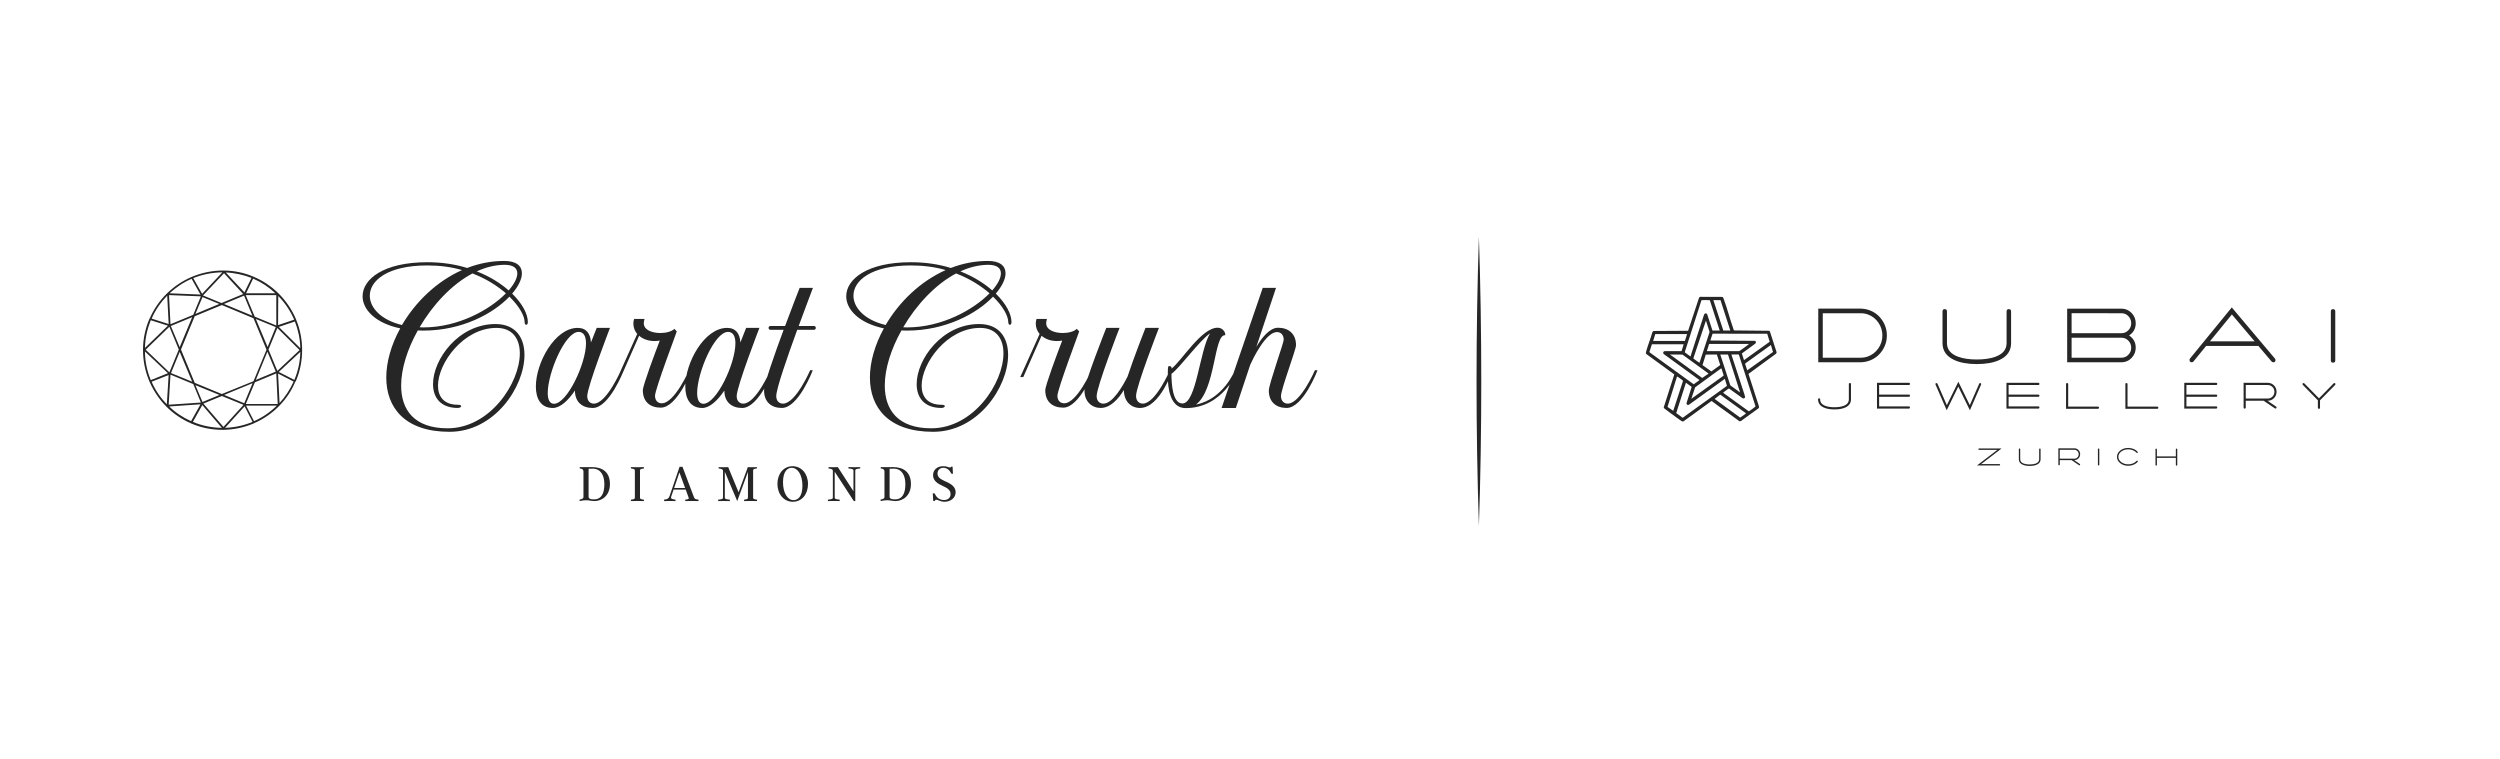 <?xml version="1.0" encoding="utf-8"?>
<!-- Generator: Adobe Illustrator 25.2.0, SVG Export Plug-In . SVG Version: 6.00 Build 0)  -->
<svg version="1.1" id="Layer_1" xmlns="http://www.w3.org/2000/svg" xmlns:xlink="http://www.w3.org/1999/xlink" x="0px" y="0px"
	 viewBox="0 0 9770.7 2965.3" style="enable-background:new 0 0 9770.7 2965.3;" xml:space="preserve">
<style type="text/css">
	.st0{clip-path:url(#SVGID_2_);fill:#262626;}
</style>
<g>
	<defs>
		<rect id="SVGID_1_" x="-772.8" y="-2397.5" width="11232" height="7776"/>
	</defs>
	<clipPath id="SVGID_2_">
		<use xlink:href="#SVGID_1_"  style="overflow:visible;"/>
	</clipPath>
	<path class="st0" d="M1156.8,1488.4L1156.8,1488.4c15.6-36.8,24-77.8,24-120.2c0-41-7.8-80.6-22.6-116.6l-1.4-4.2
		c-16.3-38.2-39.6-72.1-68.6-101.1c-28.3-27.6-60.8-49.5-97.5-65l-3.5-1.4c-33.9-14.1-71.4-21.9-110.3-22.6h-5.7
		c-41.7,0-81.3,8.5-118,23.3l-3.5,1.4c-73.5,31.1-132.2,89.1-164,161.2l-2.1,3.5c-15.6,36.8-24.7,77.8-24.7,120.2v1.4
		c0,42.4,8.5,82.7,24,120.2l2.8,6.4c16.3,36,38.2,67.9,65.7,95.4c26.9,26.9,59.4,48.8,94.7,64.3l3.5,1.4c36.8,15.6,77,24,120.2,24
		h2.8c41.7-0.7,80.6-9.2,116.6-24l4.2-2.1c37.5-16.3,70.7-39.6,98.2-67.9c26.2-26.9,47.4-58,62.2-93.3L1156.8,1488.4z
		 M1150.4,1484.8l-60.8-31.1l84.1-78.5C1173,1414.1,1164.6,1450.9,1150.4,1484.8 M961,1578.1l35.3-84.1l83.4-34.6l5.7,119.5H961
		V1578.1z M794.9,1577.4l72.1-29.7l84.8,34.6l-78.5,86.2L794.9,1577.4z M875.5,1067.8l74.9,81.3l-84.8,35.3l-72.1-29.7L875.5,1067.8
		z M1084,1449.5l-34.6-83.4l34.6-84.1l86.9,86.2L1084,1449.5z M954.6,1576l-78.5-32.5l111-45.9L954.6,1576z M867,1540l-106-43.8
		l-53.7-130.1L761,1236l106-43.8l123.7,51.6l50.9,123l-50.9,123L867,1540z M791.4,1571.1l-27.6-65.7l94,38.2L791.4,1571.1z
		 M751.1,1491.9l-82.7-33.9l33.9-82.7L751.1,1491.9z M666.3,1267.1l-5.7-113.8l124.4,4.9l-29.7,72.1L666.3,1267.1z M857.1,1187.9
		l-93.3,38.9l27.6-65.7L857.1,1187.9z M751.1,1239.5l-48.8,117.3l-34.6-82.7L751.1,1239.5z M953.9,1155.4l32.5,78.5l-111-45.9
		L953.9,1155.4z M999.9,1246.6l77.8,31.8l-31.8,77.8L999.9,1246.6z M1045.1,1374.6l32.5,77.8l-77.8,32.5L1045.1,1374.6z
		 M1079.7,1272.1l-84.1-34.6l-35.3-84.1h119.5V1272.1z M662.7,1146.2c25.4-23.3,54.4-43.1,86.2-56.5l34.6,61.5L662.7,1146.2z
		 M662,1277l36.8,89.1l-36.8,89.1l-92.6-88.4L662,1277z M666.3,1464.3l89.1,36.8l29.7,72.1l-125.8,8.5L666.3,1464.3z M1089.6,1277.7
		l62.9-21.2c12.7,32.5,20.5,67.9,21.2,104.6L1089.6,1277.7z M1149.7,1249.4l-62.9,21.2l0.7-113.8
		C1113.7,1183.7,1134.9,1214.8,1149.7,1249.4 M961.7,1146.2l27.6-57.3c32.5,14.1,61.5,33.2,86.9,57.3H961.7z M982.9,1086.2
		l-27.6,56.5l-72.8-77.8C917.9,1066.4,951.8,1074.2,982.9,1086.2 M869.1,1064.3l-79.2,84.1l-34.6-61.5
		C790.7,1072.7,828.8,1065,869.1,1064.3 M653.5,1155.4l5.7,111l-66.4-21.2C606.9,1212,628.1,1181.6,653.5,1155.4 M589.2,1251.6
		l67.1,21.2l-89.8,86.9C567.3,1321.5,575.8,1285.5,589.2,1251.6 M566.6,1373.8l89.8,84.8l-67.1,26.9
		C575.1,1450.9,566.6,1413.4,566.6,1373.8 M592.7,1491.9l66.4-26.2l-7.1,114.5C627.4,1554.8,606.9,1525.1,592.7,1491.9
		 M783.6,1580.2l-36.8,65.7c-31.8-14.1-60.8-33.2-85.5-57.3L783.6,1580.2z M753.9,1648.8l36.8-65.7l76.3,89.1
		C826.7,1671.4,788.5,1663.6,753.9,1648.8 M879.7,1672.1L956,1588l31.1,60.8C953.2,1662.9,917.2,1670.7,879.7,1672.1 M992.8,1646
		l-31.1-60.8h120.2C1056.4,1610.6,1026.7,1631.1,992.8,1646 M1086.8,1460.1l60.8,31.1c-14.1,31.1-32.5,59.4-55.1,84.1L1086.8,1460.1
		z"/>
	<path class="st0" d="M2001.7,1147.5c40.1,39.4,61.3,80.1,61.3,111.4c0,6.9-3.1,10.6-6.3,10.6c-3.1,0-6.3-3.8-6.3-10.6
		c0-23.8-20.7-62-59.5-99.5c-63.2,66.3-185.3,132.7-336.7,132.7c-7.5,0-14.4-0.6-21.3-0.6c-40.7,72.6-65.1,149.6-65.1,215.3
		c0,95.8,51.9,167.1,181.5,167.1c165.9,0,282.3-177.1,282.3-292.9c0-57-28.2-99.5-91.4-99.5c-128.3,0-228.4,137.1-228.4,225.9
		c0,42.6,23.2,74.5,77.6,74.5c9.4,0,13.1,2.5,13.1,5.6c0,3.1-5.6,6.9-13.1,6.9c-67.6,0-97-40.7-97-93.3c0-97,99.5-234.7,244.1-234.7
		c78.2,0,113.3,52.6,113.3,120.8c0,124.5-116.4,300.4-292.9,300.4c-174.6,0-247.2-94.5-247.2-212.2c0-60.7,19.4-128.3,54.5-192.1
		c-96.4-20-147.1-73.2-147.1-125.2c0-67,81.4-133.3,252.9-133.3c57.6,0,109.5,8.1,155.8,22.5c45.1-17.5,93.9-27.5,145.2-27.5
		c46.9,0,68.8,19.4,68.8,48.2C2039.9,1090.6,2026.2,1118.8,2001.7,1147.5 M1971.1,1034.9c-36.3,0.6-72.6,9.4-107.6,25.7
		c50.7,20,92.6,46.3,124.5,74.5c21.9-25,33.8-48.8,33.8-66.3C2021.8,1048,2006.8,1034.9,1971.1,1034.9 M1670,1037.4
		c-154.6,0-224.7,58.8-224.7,118.3c0,46.9,43.8,95.1,125.8,114.5c52.6-89.5,134.6-170.2,234.7-214.7
		C1765.2,1043.6,1719.5,1037.4,1670,1037.4 M1654.4,1279.6c136.4,0,259.7-68.8,322.9-133.3c-33.2-28.8-77-57-130.8-77.6
		c-81.4,43.2-155.2,122.7-206.5,210.3C1645,1279,1649.4,1279.6,1654.4,1279.6 M2427.3,1446.1l10.6,1.3c0,0-56.3,147.1-121.4,147.1
		c-40.1,0-69.5-22.5-69.5-68.2c-26.9,40.1-58.2,68.2-86.4,68.2c-46.9,0-66.3-36.3-66.3-83.9c0-92.6,73.9-229.1,163.4-229.1
		c34.4,0,50.1,23.2,51.9,57c13.1-33.2,22.5-57,22.5-57h51.9c0,0-88.9,229.7-88.9,266.6c0,18.8,11.3,29.4,25.7,29.4
		C2371,1577.5,2427.3,1446.1,2427.3,1446.1 M2165.1,1578.1c51.3,0,125.2-157.1,125.2-236.6c0-26.3-8.8-44.4-28.8-44.4
		c-53.2,0-120.8,160.2-120.8,239.1C2140.7,1561.2,2148.2,1578.1,2165.1,1578.1 M2693.3,1446.1l10,0.6c0,0-56.3,146.5-120.8,146.5
		c-41.3,0-70.1-22.5-70.1-68.2c0-18.2,46.9-143.9,66.3-194c-6.9,1.3-13.8,1.9-20.7,1.9c-23.8,0-45.1-7.5-60.1-20.7l-71.3,161.5
		h-11.9l75.7-168.4c-9.4-11.3-15-25-15-40.7c0-9.4,3.1-18.2,3.1-18.2h40.7c0,0-3.1,10-3.1,16.9c0,26.3,32.5,38.2,64.5,38.2
		c22.5,0,44.4-5.6,55.1-16.3l9.4,10c0.6,0-85.1,226.6-85.1,251.6c0,18.8,11.3,29.4,26.3,29.4
		C2636.4,1576.3,2693.3,1446.7,2693.3,1446.1 M3011.3,1446.1l10.6,1.3c0,0-56.3,147.1-121.4,147.1c-40.1,0-69.5-22.5-69.5-68.2
		c-26.9,40.1-58.2,68.2-86.4,68.2c-46.9,0-66.3-36.3-66.3-83.9c0-92.6,73.9-229.1,163.4-229.1c34.4,0,50.1,23.2,51.9,57
		c13.1-33.2,22.5-57,22.5-57h51.9c0,0-88.9,229.7-88.9,266.6c0,18.8,11.3,29.4,25.7,29.4C2954.9,1577.5,3011.3,1446.1,3011.3,1446.1
		 M2749,1578.1c51.3,0,125.2-157.1,125.2-236.6c0-26.3-8.8-44.4-28.8-44.4c-53.2,0-120.8,160.2-120.8,239.1
		C2724.6,1561.2,2732.1,1578.1,2749,1578.1 M3181.5,1274c4.4,0,6.9,3.8,6.9,7.5c0,3.8-2.5,7.5-6.9,7.5h-65.7
		c-38.8,106.4-82,230.9-82,259.1c0,18.8,11.3,29.4,26.3,29.4c50.1,0,106.4-130.8,106.4-130.8l10,0.6c0,0-55.7,147.1-120.8,147.1
		c-40.1,0-69.5-22.5-69.5-68.2c0-24.4,39.4-137.7,76.4-237.2h-51.3c-5,0-7.5-3.8-7.5-7.5c0-3.8,2.5-7.5,7.5-7.5h57
		c30-80.7,57-149,57-149h51.9c0,0-25.7,67.6-55.7,149H3181.5z M3891.9,1147.5c40.1,39.4,61.3,80.1,61.3,111.4
		c0,6.9-3.1,10.6-6.3,10.6c-3.1,0-6.3-3.8-6.3-10.6c0-23.8-20.7-62-59.5-99.5c-63.2,66.3-185.3,132.7-336.7,132.7
		c-7.5,0-14.4-0.6-21.3-0.6c-40.7,72.6-65.1,149.6-65.1,215.3c0,95.8,51.9,167.1,181.5,167.1c165.9,0,282.3-177.1,282.3-292.9
		c0-57-28.2-99.5-91.4-99.5c-128.3,0-228.4,137.1-228.4,225.9c0,42.6,23.2,74.5,77.6,74.5c9.4,0,13.1,2.5,13.1,5.6
		c0,3.1-5.6,6.9-13.1,6.9c-67.6,0-97-40.7-97-93.3c0-97,99.5-234.7,244.1-234.7c78.2,0,113.3,52.6,113.3,120.8
		c0,124.5-116.4,300.4-292.9,300.4c-174.6,0-247.2-94.5-247.2-212.2c0-60.7,19.4-128.3,54.5-192.1c-96.4-20-147.1-73.2-147.1-125.2
		c0-67,81.4-133.3,252.9-133.3c57.6,0,109.5,8.1,155.8,22.5c45.1-17.5,93.9-27.5,145.2-27.5c46.9,0,68.8,19.4,68.8,48.2
		C3930,1090.6,3916.3,1118.8,3891.9,1147.5L3891.9,1147.5z M3861.2,1034.9c-36.3,0.6-72.6,9.4-107.7,25.7
		c50.7,20,92.6,46.3,124.5,74.5c21.9-25,33.8-48.8,33.8-66.3C3911.9,1048,3896.9,1034.9,3861.2,1034.9 M3560.2,1037.4
		c-154.6,0-224.7,58.8-224.7,118.3c0,46.9,43.8,95.1,125.8,114.5c52.6-89.5,134.6-170.2,234.7-214.7
		C3655.3,1043.6,3609.6,1037.4,3560.2,1037.4 M3544.5,1279.6c136.4,0,259.7-68.8,322.9-133.3c-33.2-28.8-77-57-130.8-77.6
		c-81.4,43.2-155.2,122.7-206.5,210.3C3535.1,1279,3539.5,1279.6,3544.5,1279.6 M4266.1,1446.1l10,0.6c0,0-56.3,146.5-120.8,146.5
		c-41.3,0-70.1-22.5-70.1-68.2c0-18.2,46.9-143.9,66.3-194c-6.9,1.3-13.8,1.9-20.7,1.9c-23.8,0-45.1-7.5-60.1-20.7l-71.4,161.5
		h-11.9l75.7-168.4c-9.4-11.3-15-25-15-40.7c0-9.4,3.1-18.2,3.1-18.2h40.7c0,0-3.1,10-3.1,16.9c0,26.3,32.5,38.2,64.5,38.2
		c22.5,0,44.4-5.6,55.1-16.3l9.4,10c0.6,0-85.1,226.6-85.1,251.6c0,18.8,11.3,29.4,26.3,29.4
		C4209.2,1576.3,4266.1,1446.7,4266.1,1446.1 M4572.8,1446.1l10,0.6c0,0-49.4,147.7-127.1,147.7c-35,0-63.2-25-63.2-70.1
		c-21.9,35.7-53.2,70.1-90.8,70.1c-33.8,0-63.2-24.4-63.2-67.6c0-30.7,85.1-245.3,85.1-245.3h51.9c0,0-89.5,229.7-89.5,266.6
		c0,18.8,11.3,29.4,26.3,29.4c36.3,0,75.1-67.6,94.5-105.8c23.8-73.2,70.1-190.3,70.1-190.3h52.6c0,0-89.5,229.1-89.5,266
		c0,18.8,11.3,30,26.3,30C4516.5,1577.5,4572.8,1446.1,4572.8,1446.1 M4826.3,1447.3l10.6,0.6c0,0-55.1,147.1-203.4,147.1
		c-60.7,0-69.5-78.9-69.5-125.2c0-44.4,1.9-38.8,8.1-38.8c3.1,0,6.9,2.5,6.9,6.9c0,0,0,1.3-0.6,3.1c39.4-30,117-160.2,180.3-160.2
		c20.7,0,30,18.2,30,26.3c0,1.9-0.6,3.1-1.9,3.1c-42.6-0.6-36.3,214-112.7,271C4781.9,1560,4826.3,1447.3,4826.3,1447.3z
		 M4578.4,1461.1c0,39.4,4.4,115.8,42.6,115.8c55.1,0,67-206.5,108.3-274.1C4686.7,1332.2,4611.6,1437.3,4578.4,1461.1
		 M5139.2,1446.7l10,0.6c0,0-55.7,147.1-120.8,147.1c-40.1,0-69.5-22.5-69.5-68.2c0-24.4,58.2-185.9,58.2-198.4
		c0-18.8-11.3-30-26.3-30c-44.4,0-94.5,105.8-104.5,127.7l-56.3,169h-55.7l160.8-469.4h51.9l-77,230.9
		c21.9-36.9,52.6-75.1,85.1-75.1c40.7,0,70.1,23.2,70.1,68.2c0,18.1-58.8,172.1-58.8,199c0,18.8,11.9,29.4,26.3,29.4
		C5082.9,1577.5,5139.2,1446.7,5139.2,1446.7z"/>
	<path class="st0" d="M2313,1825.5c42.6,0,70.8,20.3,70.8,66.3c0,45.1-31.2,66.5-60.3,66.5c-11.3,0-21.8-3.2-31-3.2
		c-9.6,0-16.3,0.9-27.2,3.2v-5.8c10.7-2.6,15-4.3,15-9.8v-99.9c0-6.6-3-10.7-14.5-12v-5.3C2284.3,1826.4,2296.3,1825.5,2313,1825.5
		 M2320.1,1951.7c31.2,0.6,41.9-24.4,41.9-59.7c0-33.6-13.7-61-47.1-60.3c-3.8,0-8.3,0-14.5,0.4V1941
		C2300.4,1949.6,2308.9,1951.5,2320.1,1951.7 M2501.3,1944.9c0,5.3,4.1,6.8,15.4,7.9v5.6c-16.7-0.6-34.2-0.6-50.9,0v-5.6
		c11.3-1.1,15.4-2.6,15.4-7.9v-106.1c0-5.3-4.1-6.6-15.4-7.9v-5.3c16.7,0.6,34.2,0.6,50.9,0v5.3c-11.3,1.3-15.4,2.6-15.4,7.9V1944.9
		z M2710.8,1939.5c3,8.3,3.9,12,19.2,13.3v5.6c-16.7-0.6-34.9-0.6-51.8,0v-5.6c16.3-1.3,14.8-4.1,11.5-12.6l-9.8-26.7h-47.3
		l-9.6,28.2c-2.6,7.5,4.7,9.8,17.1,11.1v5.6c-13.9-0.6-31.2-0.6-44.7,0v-5.6c13.5-1.3,18.2-4.7,21.6-14.5l38.9-113.8h11.5
		L2710.8,1939.5z M2634.8,1907.2h42.8l-22.2-60.7L2634.8,1907.2z M2943.5,1944.9c0,5.3,4.1,6.8,15.2,7.9v5.6
		c-16.5-0.6-34.2-0.6-50.7,0v-5.6c11.1-1.1,15.2-2.6,15.2-7.9v-100.7l-41.9,114.2l-48.5-114.6v101.2c0,5.3,6.2,6.6,19.7,7.9v5.6
		c-15.4-0.6-31-0.6-45.8,0v-5.6c13.3-1.3,19-2.6,19-7.9v-104.8c0-6-5.8-7.9-16.9-9.2v-5.3c12.4,0.6,24.8,0.6,37.2,0l40.6,98.2
		l36.1-98.2c11.3,0.6,24,0.6,35.5,0v5.1c-10.7,1.1-14.8,2.6-14.8,7.9V1944.9z M3097.6,1822.1c35.5,0,60.3,30.2,60.3,69.7
		c0,39.1-23.7,69.3-59.2,69.3c-35.5,0-60.3-30.4-60.3-69.9C3038.4,1852.1,3062.1,1822.1,3097.6,1822.1 M3101,1954.7
		c17.5,0,35.1-13.5,35.1-56.7c0-40.6-17.5-69.7-41.9-69.7c-16.5,0-34,13.7-34,56.9C3060.2,1925.6,3077.7,1954.7,3101,1954.7
		 M3315.9,1825.5c15.2,0.6,30.8,0.6,46,0v5.3c-13.3,1.5-19.2,2.6-19.2,7.9v119.6h-5.8l-74.6-114.6v101.2c0,5.3,6.2,6.6,19.5,7.9v5.6
		c-15.4-0.6-30.8-0.6-46,0v-5.6c13.7-1.3,19.2-2.6,19.2-7.9v-104.8c0-5.8-5.6-7.9-16.9-9.2v-5.3c12.2,0.6,24.2,0.6,36.4,0l61,94.3
		v-81.1c0-5.3-5.6-6.4-19.5-7.9L3315.9,1825.5L3315.9,1825.5z M3489.4,1825.5c42.6,0,70.8,20.3,70.8,66.3
		c0,45.1-31.2,66.5-60.3,66.5c-11.3,0-21.8-3.2-31-3.2c-9.6,0-16.3,0.9-27.2,3.2v-5.8c10.7-2.6,15-4.3,15-9.8v-99.9
		c0-6.6-3-10.7-14.5-12v-5.3C3460.7,1826.4,3472.7,1825.5,3489.4,1825.5 M3496.5,1951.7c31.2,0.6,41.9-24.4,41.9-59.7
		c0-33.6-13.7-61-47.1-60.3c-3.9,0-8.3,0-14.5,0.4V1941C3476.8,1949.6,3485.3,1951.5,3496.5,1951.7 M3715.1,1931.2
		c0-17.1-14.5-24.6-31-32.1c-20.3-9.4-37.4-20.3-37.4-42.1c0-19.2,14.5-34.9,39.4-34.9c16,0,21.4,4.9,26.3,4.9
		c2.4,0,4.1-0.4,4.9-3.2h5.6l1.5,28l-3.4-0.2c-2.4-0.2-3.4-0.6-4.5-3.2c-5.3-11.3-16.3-20.1-29.5-20.1c-14.5,0-22.9,10.3-22.9,22
		c0,14.5,9.8,21.2,26.5,29.1c17.5,8.1,44.3,18,44.3,44.5c0,23.5-21.8,37.2-42.8,37.2c-17.8,0-26.3-8.1-32.5-8.1
		c-3.2,0-5.3,2.1-6.2,5.1h-6l-1.9-29.9h5.1c1.9,0,2.8,0.9,3.9,3.2c5.3,12.2,16.9,22.9,34.9,22.9
		C3705.3,1954.3,3715.1,1944.9,3715.1,1931.2"/>
	<path class="st0" d="M7817,1816.5c0,1.8-0.9,2.7-2.8,2.7h-87.8l79.6-60.9h-71.3c-1.8,0-2.7-0.9-2.7-2.7c0-1.9,0.9-2.8,2.7-2.8h87.9
		l-79.6,60.9h71.2C7816.1,1813.6,7817,1814.6,7817,1816.5"/>
	<path class="st0" d="M7892.8,1752.8c1.9,0,2.8,1,2.8,2.8v39.4c0,8,4.8,13.7,14.3,17c6.2,2.2,13.7,3.2,22.7,3.2
		c9,0,16.5-1.1,22.7-3.2c9.5-3.4,14.3-9.1,14.3-17v-39.4c0-1.9,0.9-2.8,2.8-2.8c1.9,0,2.8,1,2.8,2.8v39.4c0,9.5-4.8,16.4-14.4,20.9
		c-7.3,3.4-16.7,5.1-28.1,5.1c-11.4,0-20.8-1.7-28-5.1c-9.7-4.5-14.5-11.4-14.5-20.9v-39.4C7890,1753.7,7890.9,1752.8,7892.8,1752.8
		"/>
	<path class="st0" d="M8129.7,1815.9c0,0.5-0.2,1-0.5,1.5c-0.5,0.9-1.3,1.3-2.3,1.3c-0.5,0-1-0.2-1.5-0.5l-29.1-19.8h-46.1v17.4
		c0,1.9-0.9,2.8-2.8,2.8c-1.9,0-2.8-0.9-2.8-2.8v-63.7h62.5c6.3,0,11.7,2.2,16.1,6.7c4.4,4.5,6.6,10,6.6,16.4
		c0,6.4-2.2,11.8-6.6,16.3c-4.4,4.5-9.8,6.8-16.1,6.8h-0.8l22.3,15.1C8129.3,1814.1,8129.7,1814.9,8129.7,1815.9 M8050.1,1792.7
		h56.9c4.7,0,8.7-1.7,12.1-5.1c3.3-3.4,5-7.5,5-12.3c0-4.8-1.7-8.9-5-12.3c-3.3-3.4-7.4-5.1-12.1-5.1h-56.9V1792.7z"/>
	<path class="st0" d="M8201.9,1752.8c1.9,0,2.8,1,2.8,2.8v60.9c0,1.8-0.9,2.7-2.8,2.7c-1.8,0-2.7-0.9-2.7-2.7v-60.9
		C8199.2,1753.7,8200.1,1752.8,8201.9,1752.8"/>
	<path class="st0" d="M8354.3,1769.8c-0.5,0.5-1.2,0.7-1.9,0.7c-0.8,0-1.5-0.3-2-0.9c-3.6-4.2-8.3-7.5-14.1-9.9
		c-5.7-2.4-11.9-3.6-18.5-3.6c-10.7,0-19.8,2.9-27.3,8.6c-7.6,5.7-11.3,12.6-11.3,20.7c0,8,3.8,14.9,11.3,20.7
		c7.6,5.7,16.7,8.6,27.3,8.6c6.6,0,12.7-1.2,18.5-3.6c5.7-2.4,10.4-5.7,14.1-9.9c0.5-0.6,1.2-0.9,2-0.9c0.7,0,1.4,0.2,1.9,0.7
		c1.3,1.2,1.4,2.5,0.2,4c-4,4.8-9.3,8.6-15.8,11.3c-6.5,2.7-13.4,4.1-20.8,4.1c-12.1,0-22.5-3.3-31-9.9c-8.8-6.8-13.2-15.1-13.2-25
		c0-9.8,4.4-18.1,13.2-25c8.6-6.6,18.9-9.9,31-9.9c7.4,0,14.3,1.4,20.8,4.1c6.5,2.7,11.8,6.5,15.8,11.3
		C8355.7,1767.3,8355.6,1768.7,8354.3,1769.8"/>
	<path class="st0" d="M8509.4,1756.1v60.9c0,1.9-0.9,2.8-2.8,2.8c-1.9,0-2.8-0.9-2.8-2.8v-27.6h-74v27.6c0,1.9-0.9,2.8-2.8,2.8
		c-1.9,0-2.8-0.9-2.8-2.8v-60.9c0-1.9,0.9-2.8,2.8-2.8c1.9,0,2.8,0.9,2.8,2.8v27.6h74v-27.6c0-1.9,0.9-2.8,2.8-2.8
		C8508.5,1753.3,8509.4,1754.2,8509.4,1756.1"/>
	<path class="st0" d="M7355.4,1250.5c12.6,18.2,19,38.4,19,60.5c0,22.2-6.3,42.3-19,60.5c-12.6,18.2-29.2,30.9-49.6,38.2
		c-11.3,4-22.7,6.1-34.1,6.1h-165.4v-209.6h165.4c11.5,0,22.9,2,34.1,6.1C7326.3,1219.6,7342.8,1232.3,7355.4,1250.5 M7341.2,1361.3
		c10.4-15.1,15.7-31.8,15.7-50.2c0-18.3-5.2-35-15.7-50.2c-10.4-15.1-24.1-25.8-41-31.9c-8.8-3.2-18.3-4.8-28.5-4.8h-147.8V1398
		h147.8c10.2,0,19.7-1.6,28.5-4.8C7317.1,1387,7330.7,1376.4,7341.2,1361.3"/>
	<path class="st0" d="M7600.5,1208.2c5.8,0,8.8,3,8.8,8.9v124c0,25.1,15,43,45.1,53.7c19.4,6.8,43.2,10.2,71.4,10.2
		c28.2,0,52-3.4,71.4-10.2c30.1-10.6,45.1-28.5,45.1-53.7v-124c0-6,2.9-8.9,8.8-8.9c5.8,0,8.8,3,8.8,8.9v124
		c0,29.8-15.1,51.8-45.4,65.8c-23,10.7-52.5,16-88.6,16c-35.9,0-65.4-5.3-88.3-16c-30.5-14.1-45.7-36-45.7-65.8v-124
		C7591.8,1211.2,7594.7,1208.2,7600.5,1208.2"/>
	<path class="st0" d="M8347,1359c0,15.5-5.4,28.9-16.3,40.1c-10.9,11.2-23.9,16.8-39.2,16.8h-212.4v-209.6h212.4
		c15.2,0,28.3,5.6,39.2,16.8c10.9,11.2,16.3,24.6,16.3,40.1c0,20.7-8.7,36.6-26,47.9C8338.3,1322.4,8347,1338.4,8347,1359
		 M8096.4,1224.2v78h195.1c10.4,0,19.4-3.8,26.8-11.5c7.4-7.7,11.1-16.8,11.1-27.5c0-10.6-3.7-19.8-11.1-27.5
		c-7.4-7.7-16.3-11.5-26.8-11.5H8096.4z M8318.3,1386.5c7.4-7.7,11.1-16.8,11.1-27.5c0-10.7-3.7-19.8-11.1-27.5
		c-7.4-7.7-16.3-11.5-26.8-11.5h-195.1v78h195.1C8302,1398,8310.9,1394.2,8318.3,1386.5"/>
	<path class="st0" d="M8893.2,1407.3c0,5.8-2.8,8.6-8.5,8.6c-2.7,0-5-1.1-6.9-3.2l-51.4-60.7h-204.2l-49.5,60.7
		c-1.7,2.1-3.8,3.2-6.3,3.2c-6.1,0-9.1-3.1-9.1-9.3c0-2.1,0.6-3.9,1.9-5.4l163.2-199.7l168.5,199.7
		C8892.5,1402.9,8893.2,1404.9,8893.2,1407.3 M8811.8,1334.1l-89-105.1l-85.8,105.1H8811.8z"/>
	<path class="st0" d="M9118.1,1208.2c5.8,0,8.8,3,8.8,8.9v191.7c0,5.8-2.9,8.6-8.8,8.6c-5.6,0-8.5-2.9-8.5-8.6v-191.7
		C9109.7,1211.2,9112.5,1208.2,9118.1,1208.2"/>
	<path class="st0" d="M7109.4,1556.8c2.8,0,4.2,1.4,4.2,4.1c0,12.1,7.2,20.7,21.7,25.8c9.3,3.3,20.8,4.9,34.3,4.9
		c13.5,0,25-1.6,34.5-4.9c14.4-5.1,21.7-13.7,21.7-25.8v-59.6c0-2.9,1.4-4.3,4.1-4.3c2.8,0,4.2,1.4,4.2,4.3v59.6
		c0,14.3-7.3,24.9-21.8,31.6c-11,5.1-25.2,7.7-42.6,7.7c-17.3,0-31.4-2.6-42.4-7.7c-14.5-6.8-21.8-17.3-21.8-31.6
		C7105.3,1558.2,7106.7,1556.8,7109.4,1556.8"/>
	<path class="st0" d="M7344.2,1550.8v37.4h116.2c2.8,0,4.2,1.4,4.2,4.3s-1.4,4.3-4.2,4.3h-124.6v-100.7h124.6c2.8,0,4.2,1.4,4.2,4.3
		c0,2.9-1.4,4.3-4.2,4.3h-116.2v37.4h116.2c2.8,0,4.2,1.4,4.2,4.3c0,2.9-1.4,4.3-4.2,4.3H7344.2z"/>
	<path class="st0" d="M7743,1501.4c0,0.6-0.1,1.2-0.3,1.7l-43.8,100.4l-45.3-92.5l-45.4,92.5l-43.6-100.4c-0.2-0.6-0.3-1.2-0.3-1.8
		c0-2.8,1.4-4.1,4.1-4.1c1.8,0,3.1,0.8,3.8,2.5l36.6,83.8l45-91.6l44.8,91.6l36.6-83.8c0.7-1.6,2-2.5,3.9-2.5
		C7741.6,1497.1,7743,1498.6,7743,1501.4"/>
	<path class="st0" d="M7850.2,1550.8v37.4h116.2c2.8,0,4.2,1.4,4.2,4.3s-1.4,4.3-4.2,4.3h-124.6v-100.7h124.6c2.8,0,4.2,1.4,4.2,4.3
		c0,2.9-1.4,4.3-4.2,4.3h-116.2v37.4h116.2c2.8,0,4.2,1.4,4.2,4.3c0,2.9-1.4,4.3-4.2,4.3H7850.2z"/>
	<path class="st0" d="M8203.5,1593.5c0,2.8-1.4,4.1-4.2,4.1h-124.6v-96.2c0-2.9,1.4-4.3,4.2-4.3c2.8,0,4.2,1.4,4.2,4.3v87.8h116.2
		C8202.1,1589.2,8203.5,1590.7,8203.5,1593.5"/>
	<path class="st0" d="M8435.4,1593.5c0,2.8-1.4,4.1-4.2,4.1h-124.6v-96.2c0-2.9,1.4-4.3,4.2-4.3c2.8,0,4.2,1.4,4.2,4.3v87.8h116.2
		C8434,1589.2,8435.4,1590.7,8435.4,1593.5"/>
	<path class="st0" d="M8545.2,1550.8v37.4h116.2c2.8,0,4.2,1.4,4.2,4.3s-1.4,4.3-4.2,4.3h-124.6v-100.7h124.6c2.8,0,4.2,1.4,4.2,4.3
		c0,2.9-1.4,4.3-4.2,4.3h-116.2v37.4h116.2c2.8,0,4.2,1.4,4.2,4.3c0,2.9-1.4,4.3-4.2,4.3H8545.2z"/>
	<path class="st0" d="M8897.5,1592.6c0,0.8-0.2,1.6-0.8,2.3c-0.8,1.3-2,2-3.5,2c-0.8,0-1.6-0.2-2.3-0.8l-44.1-29.9h-69.8v26.4
		c0,2.9-1.4,4.3-4.2,4.3c-2.8,0-4.2-1.4-4.2-4.3v-96.4h94.5c9.5,0,17.6,3.4,24.3,10.2c6.7,6.8,10,15.1,10,24.8
		c0,9.6-3.3,17.9-10,24.7c-6.7,6.9-14.8,10.3-24.3,10.3h-1.2l33.7,22.9C8896.9,1589.9,8897.5,1591.1,8897.5,1592.6 M8777.1,1557.6
		h86.1c7.1,0,13.2-2.6,18.3-7.8c5.1-5.2,7.6-11.4,7.6-18.6c0-7.3-2.5-13.5-7.6-18.6c-5.1-5.2-11.2-7.8-18.3-7.8h-86.1V1557.6z"/>
	<path class="st0" d="M9127.5,1501.3c0,1.2-0.4,2.3-1.2,3.1l-59,60.2v29c0,2.8-1.4,4.1-4.2,4.1c-2.8,0-4.2-1.4-4.2-4.1v-29
		l-58.8-60.2c-0.8-0.8-1.2-1.8-1.2-2.9c0-2.9,1.4-4.3,4.1-4.3c1.2,0,2.2,0.4,3,1.2l57.2,58.3l57.3-58.3c0.8-0.8,1.8-1.2,2.9-1.2
		C9126.1,1497.1,9127.5,1498.5,9127.5,1501.3"/>
	<path class="st0" d="M6943.2,1375.6l-25.8-79.7l-2.4-3.1l-138-1.4c-1-0.6-2.2-5.4-2.8-6.9c-13.4-38.2-23.6-78.5-37.6-116.3
		c-1.4-3.8-1.6-6.7-6-7.8l-85.6-0.3l-4.3,2.6l-43.1,130.1l-135.8,0.8l-4,5c-6.7,24.6-16.7,48.4-23.6,73c-1.2,4.2-3.4,9.2,0.8,12.6
		l108.6,79.1l-41.3,128.8l1,3.1c16.8,13,34,25.9,51.4,38.3c3.4,2.4,19,14.1,21.7,14.1c1.2,0,2.5-0.7,3.6-1.2l108.4-78.7l2.6,0.5
		c10,7,19.6,14.7,29.5,21.9c25.7,18.5,51.6,36.8,77.1,55.8c5.8,2.4,11-3.9,15.2-6.8c20.1-14.1,39.9-28.6,59.7-43.1
		c3.6-3.7,2.4-5.3,1.4-9.7l-40.3-125.1l106.8-78.2C6942.8,1381,6943.9,1378.7,6943.2,1375.6 M6906.8,1304.4l9.5,31.3l-100.3,71.9
		l-8.3-26.2l51.4-37.6c4.4-3,5-8.3,0.7-11.7l-175.3-1.4l8.8-26.6L6906.8,1304.4z M6642.1,1417.9c-1.2,0-17.4-11.8-19.6-13.5
		c-1.6-1.3-4.3-2.8-4.2-4.7l49-146.7l13.5,42.1l0.3,3.8L6642.1,1417.9z M6666.6,1385.8l43.4-0.2l12.9,40.3l-0.9,1.7l-33.6,24.1
		l-34.5-24.8L6666.6,1385.8z M6676.3,1459l0.7,1.7l-24.3,16.5l-125.4-91.3c1.3-1.9,3.2-0.3,5.1-0.3c14.4,0.2,28.8-0.5,43.1,0.3
		L6676.3,1459z M6725,1440.8l3-0.8l8.2,26.1l-0.2,2.2l-125.9,90.4l14.9-44.8L6725,1440.8z M6724.2,1388.3l-0.3-3.5
		c0.7-0.3,1.5,0.7,1.7,0.7h27.9l47.3,148.3l-36.8-26.6l-1.8-2.3L6724.2,1388.3z M6670.8,1372.4l9-28.3h155.9
		c-5.5,5-11.9,9.6-18,14.1c-6.6,4.9-13.6,9.4-20.3,14.2H6670.8z M6724.2,1173l38.3,118.7h-27.3l-39-118.7H6724.2z M6649.7,1173.7
		c0.5-0.8,1.3-0.6,2-0.7c3.1-0.4,29.4-0.4,30.8,0.4l38.6,118.3h-28.3l-20.6-63.3c-3.1-5.3-8.9-5-11.7,0.3c-2,3.8-4.3,12.9-5.9,17.6
		c-15.6,46.5-30.4,93.4-45.5,140.1c-0.6,1.9-1.1,4-1.2,6.1l-3-0.8l-20.5-14.9L6649.7,1173.7z M6469.3,1305.5h124.2l-8.3,26.9H6461
		L6469.3,1305.5z M6447.5,1377.3l-0.9-2.3l9.5-29.5h124.2l-8.4,26.8l-66.4,0.1c-5.2,1.2-7.2,6.9-3.5,11l139.4,101.4l-0.1,1.4
		l-22,15.6L6447.5,1377.3z M6517.1,1590.3l37.1-118.5c0.6,0,1,0,1.6,0.1c1.4,0.4,14.8,10.3,17,12c1.3,1,4.8,3.5,4.9,4.7l-38.3,117
		L6517.1,1590.3z M6576.3,1632.8l-25.2-18.3l38-118.7l22.5,16.3l-19.9,62.2c-1.4,5.8,2.8,10.2,8.6,7.9l140.9-101.6l8.2,27.5
		L6576.3,1632.8z M6823.1,1616.5l-20.3,14.5l-2.5,0.7l-99.1-72.6l20.7-16l2.2-0.2l99,71.8L6823.1,1616.5z M6860.9,1587.6
		c0.1,1.3-1.7,2.3-2.5,3.1c-4.7,4.2-15.3,11.9-20.7,15.2c-1,0.6-1.9,1.3-3,1.5l-99.7-71.9c-0.3-1.7,5.3-5.6,7-6.8
		c2.9-2.2,10-7.8,12.8-9.3c1.1-0.6,2-1,3.2-0.7l52.2,37.5c4.1,2.6,9.5,0.4,10.3-4.4c0.3-1.9-5.5-18.6-6.6-22.1
		c-15.2-47.8-31.4-95.2-46.8-142.9l0.7-1.4h27.9L6860.9,1587.6z M6828.7,1447.3l-8.1-24.4l0.5-2.6l100.1-72.1l8.2,27.5
		L6828.7,1447.3z"/>
	<path class="st0" d="M5780,924.3c12.3,376,12.4,756.5,0,1132.4C5767.6,1680.7,5767.7,1300.3,5780,924.3"/>
</g>
</svg>
